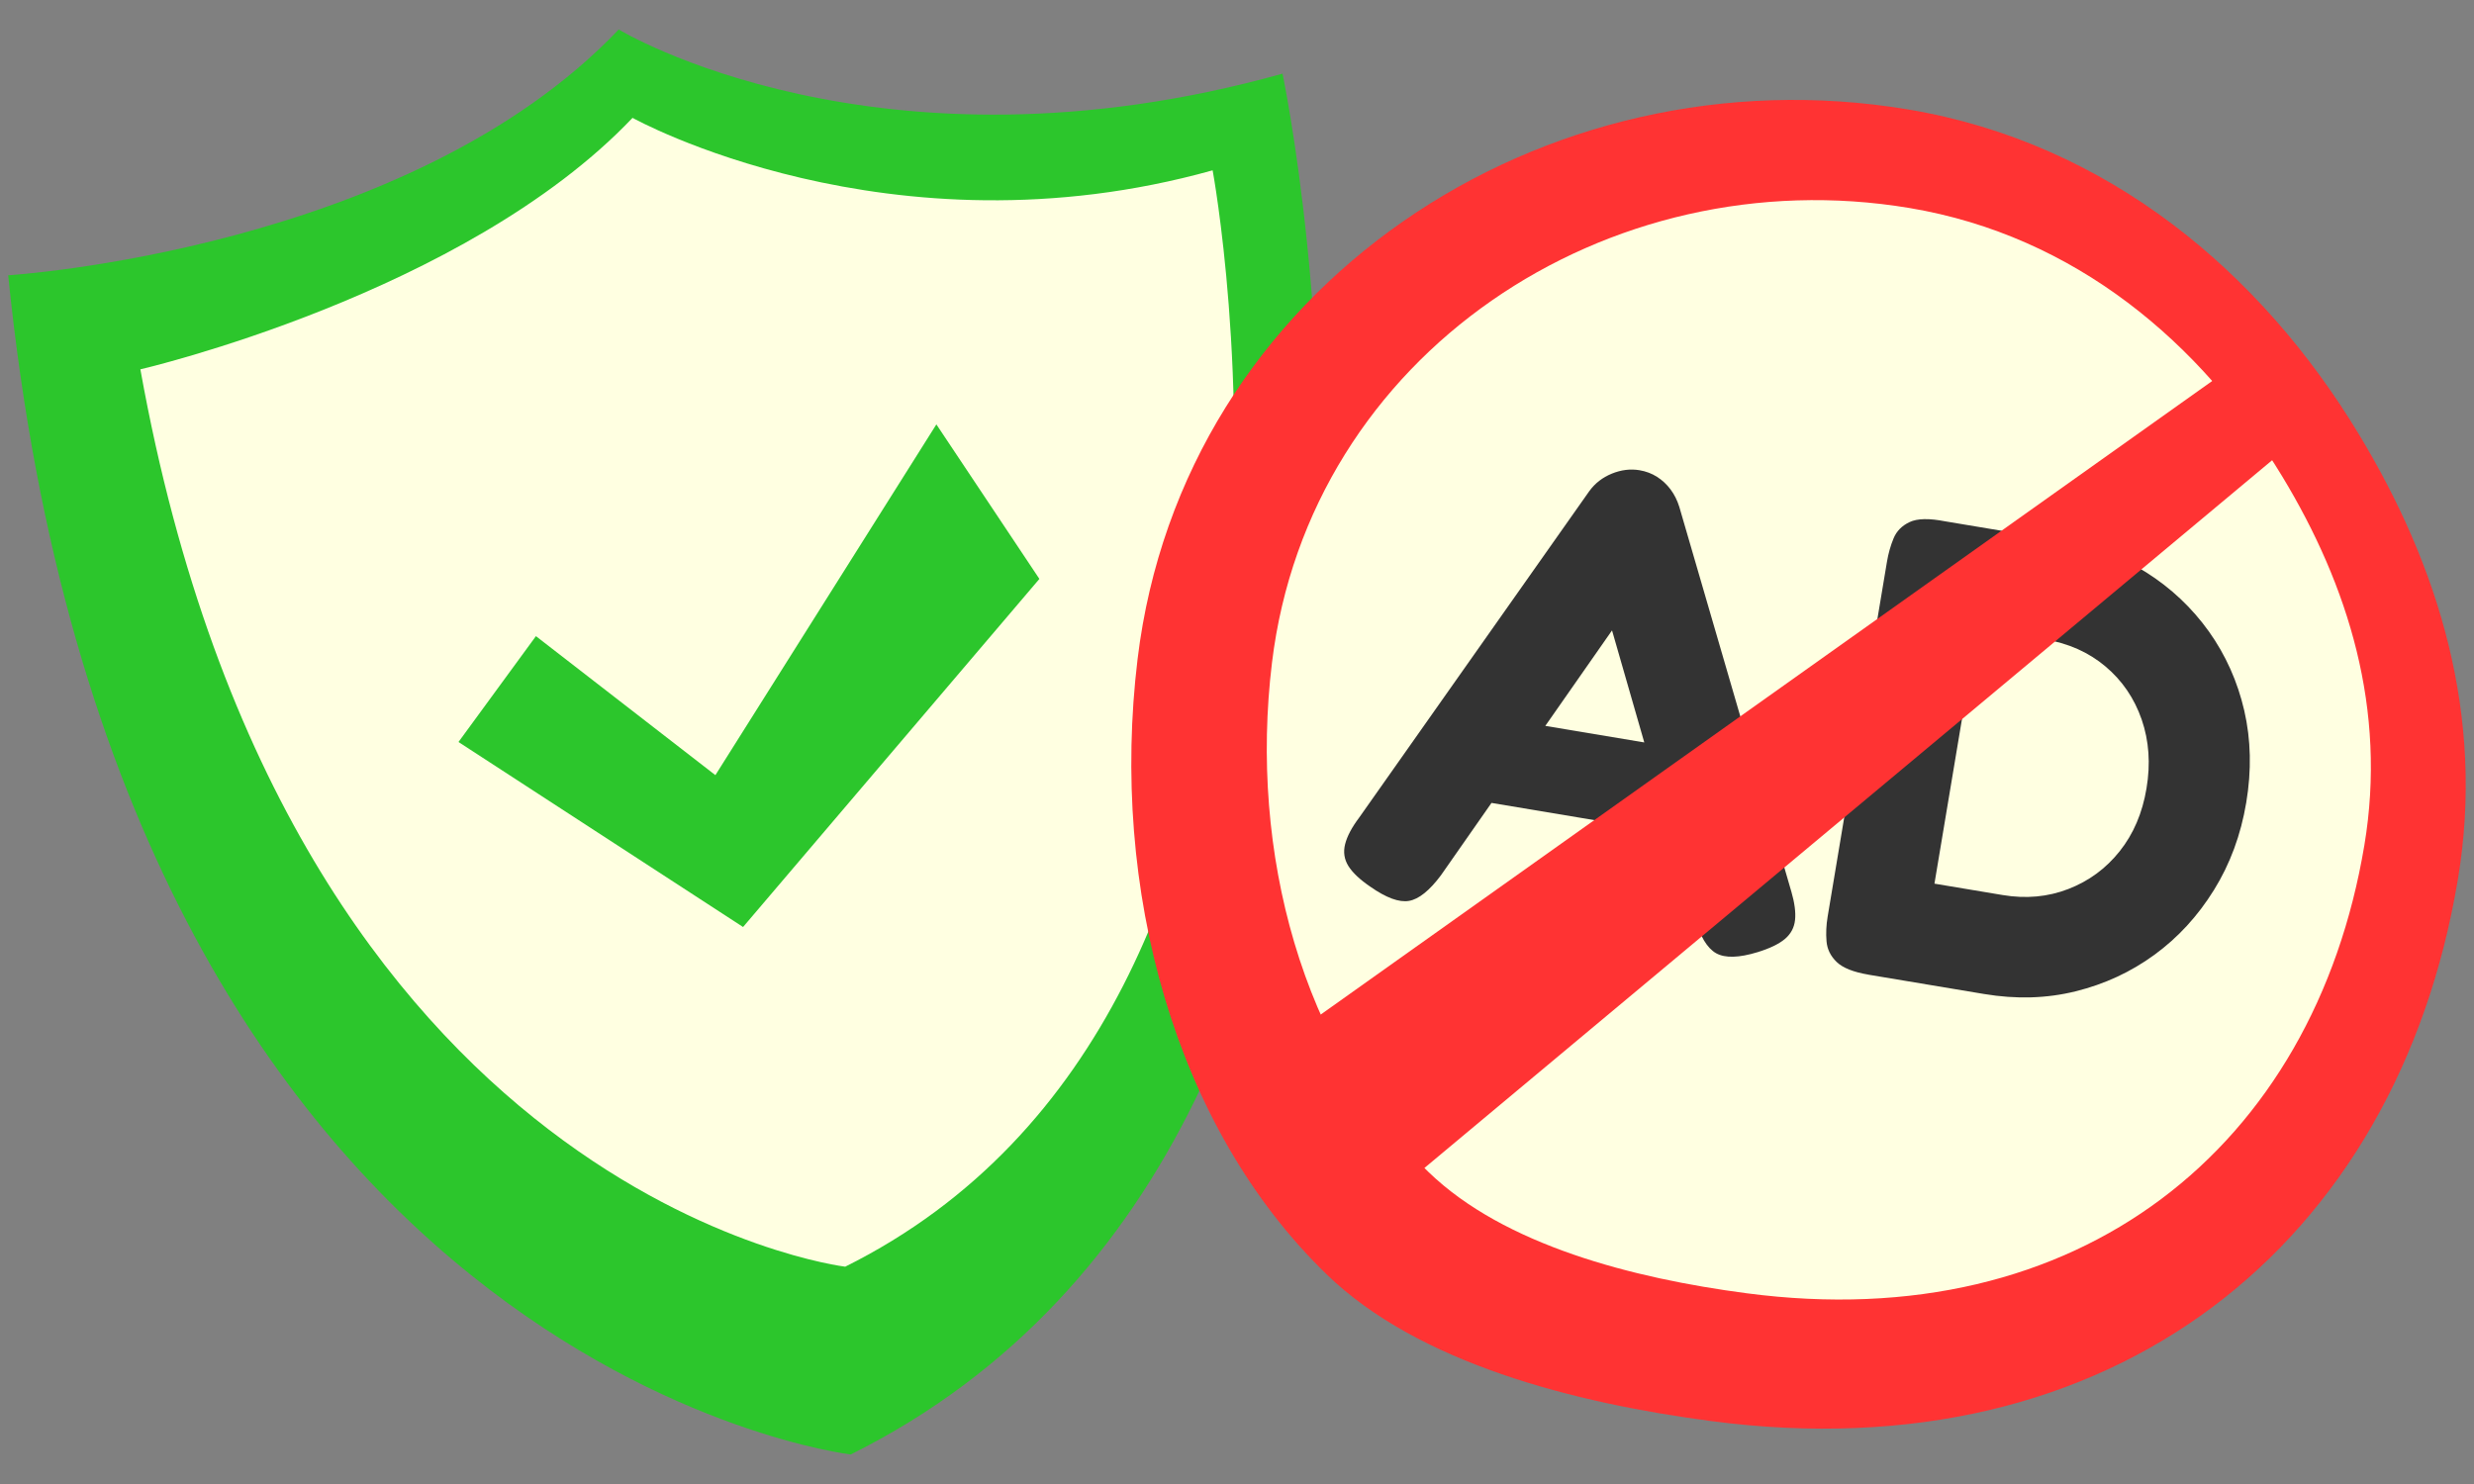<svg width="80" height="48" viewBox="0 0 80 48" fill="none" xmlns="http://www.w3.org/2000/svg">
<rect x="0" y="0" width="80" height="48" fill="#808080" stroke="none"/>
<path d="M0.266 8.904C0.266 8.904 13.218 8.1 20.007 0.954C20.007 0.954 28.37 6.045 41.472 2.383C41.472 2.383 48.679 36.505 27.509 47.045C27.509 47.045 3.839 44.276 0.265 8.904H0.266Z" fill="#2CC62C"/>
<path d="M4.539 11.946C4.539 11.946 15.034 9.517 20.454 3.812C20.454 3.812 28.75 8.433 39.212 5.509C39.212 5.509 44.235 32.555 27.331 40.971C27.331 40.971 9.377 38.827 4.539 11.946Z" fill="#FFFFE1"/>
<path d="M17.33 20.576L14.826 24L24.028 29.984L33.61 18.725L30.279 13.727L23.133 25.072L17.33 20.576Z" fill="#2CC62C"/>
<path d="M79.477 28.456C80.365 23.146 78.856 18.309 76.272 14.037C73.12 8.825 68.179 4.623 61.7 3.54C49.912 1.569 38.248 9.239 36.785 21.317C35.886 28.733 37.976 36.456 42.904 41.225C45.86 44.087 50.885 45.378 55.329 45.964C68.351 47.682 77.506 40.243 79.477 28.455V28.456Z" fill="#FF3333"/>
<path d="M76.454 27.344C77.188 22.95 75.94 18.949 73.802 15.414C71.193 11.102 67.106 7.625 61.746 6.728C51.992 5.097 42.342 11.443 41.131 21.436C40.387 27.572 42.117 33.962 46.193 37.909C48.64 40.277 52.798 41.346 56.474 41.83C67.248 43.252 74.823 37.097 76.454 27.343V27.344Z" fill="#FFFFE1"/>
<path d="M57.921 28.821C58.031 29.198 58.072 29.511 58.045 29.758C58.018 30.006 57.908 30.21 57.716 30.372C57.523 30.534 57.23 30.675 56.836 30.797C56.229 30.983 55.781 30.994 55.492 30.832C55.203 30.668 54.972 30.285 54.801 29.681L52.127 20.39L46.596 28.309C46.224 28.808 45.879 29.084 45.562 29.139C45.243 29.194 44.826 29.041 44.312 28.681C43.976 28.452 43.74 28.23 43.603 28.013C43.467 27.795 43.432 27.56 43.496 27.305C43.56 27.049 43.712 26.762 43.953 26.442L51.391 15.887C51.577 15.63 51.821 15.442 52.122 15.319C52.423 15.197 52.72 15.16 53.014 15.209C53.224 15.244 53.413 15.315 53.582 15.423C53.75 15.53 53.897 15.666 54.02 15.831C54.143 15.996 54.237 16.185 54.303 16.396L57.92 28.821H57.921ZM47.588 25.863L49.342 23.374L53.811 24.121L54.659 27.046L47.588 25.863Z" fill="#333333"/>
<path d="M60.424 31.526C59.934 31.443 59.59 31.307 59.392 31.116C59.194 30.925 59.084 30.702 59.063 30.446C59.041 30.191 59.053 29.923 59.1 29.644L61.018 18.166C61.063 17.9 61.133 17.65 61.231 17.413C61.328 17.178 61.501 17.003 61.75 16.886C62 16.768 62.382 16.761 62.898 16.862L66.674 17.493C67.682 17.662 68.588 18.001 69.394 18.509C70.201 19.018 70.877 19.657 71.426 20.423C71.972 21.191 72.355 22.046 72.572 22.988C72.788 23.93 72.809 24.919 72.636 25.954C72.461 27.004 72.112 27.948 71.59 28.789C71.069 29.629 70.427 30.327 69.666 30.883C68.904 31.439 68.055 31.832 67.118 32.064C66.18 32.296 65.194 32.324 64.159 32.151L60.424 31.527V31.526ZM62.555 28.582L64.758 28.95C65.514 29.076 66.222 29.011 66.882 28.755C67.544 28.499 68.097 28.093 68.542 27.534C68.987 26.976 69.278 26.298 69.41 25.5C69.544 24.703 69.491 23.961 69.254 23.273C69.016 22.587 68.627 22.015 68.085 21.558C67.543 21.1 66.887 20.808 66.118 20.679L63.935 20.314L62.553 28.581L62.555 28.582Z" fill="#333333"/>
<path d="M44.018 39.484L40.419 34.442L72.853 11.386L74.859 13.728L44.018 39.484Z" fill="#FF3333"/>
</svg>
